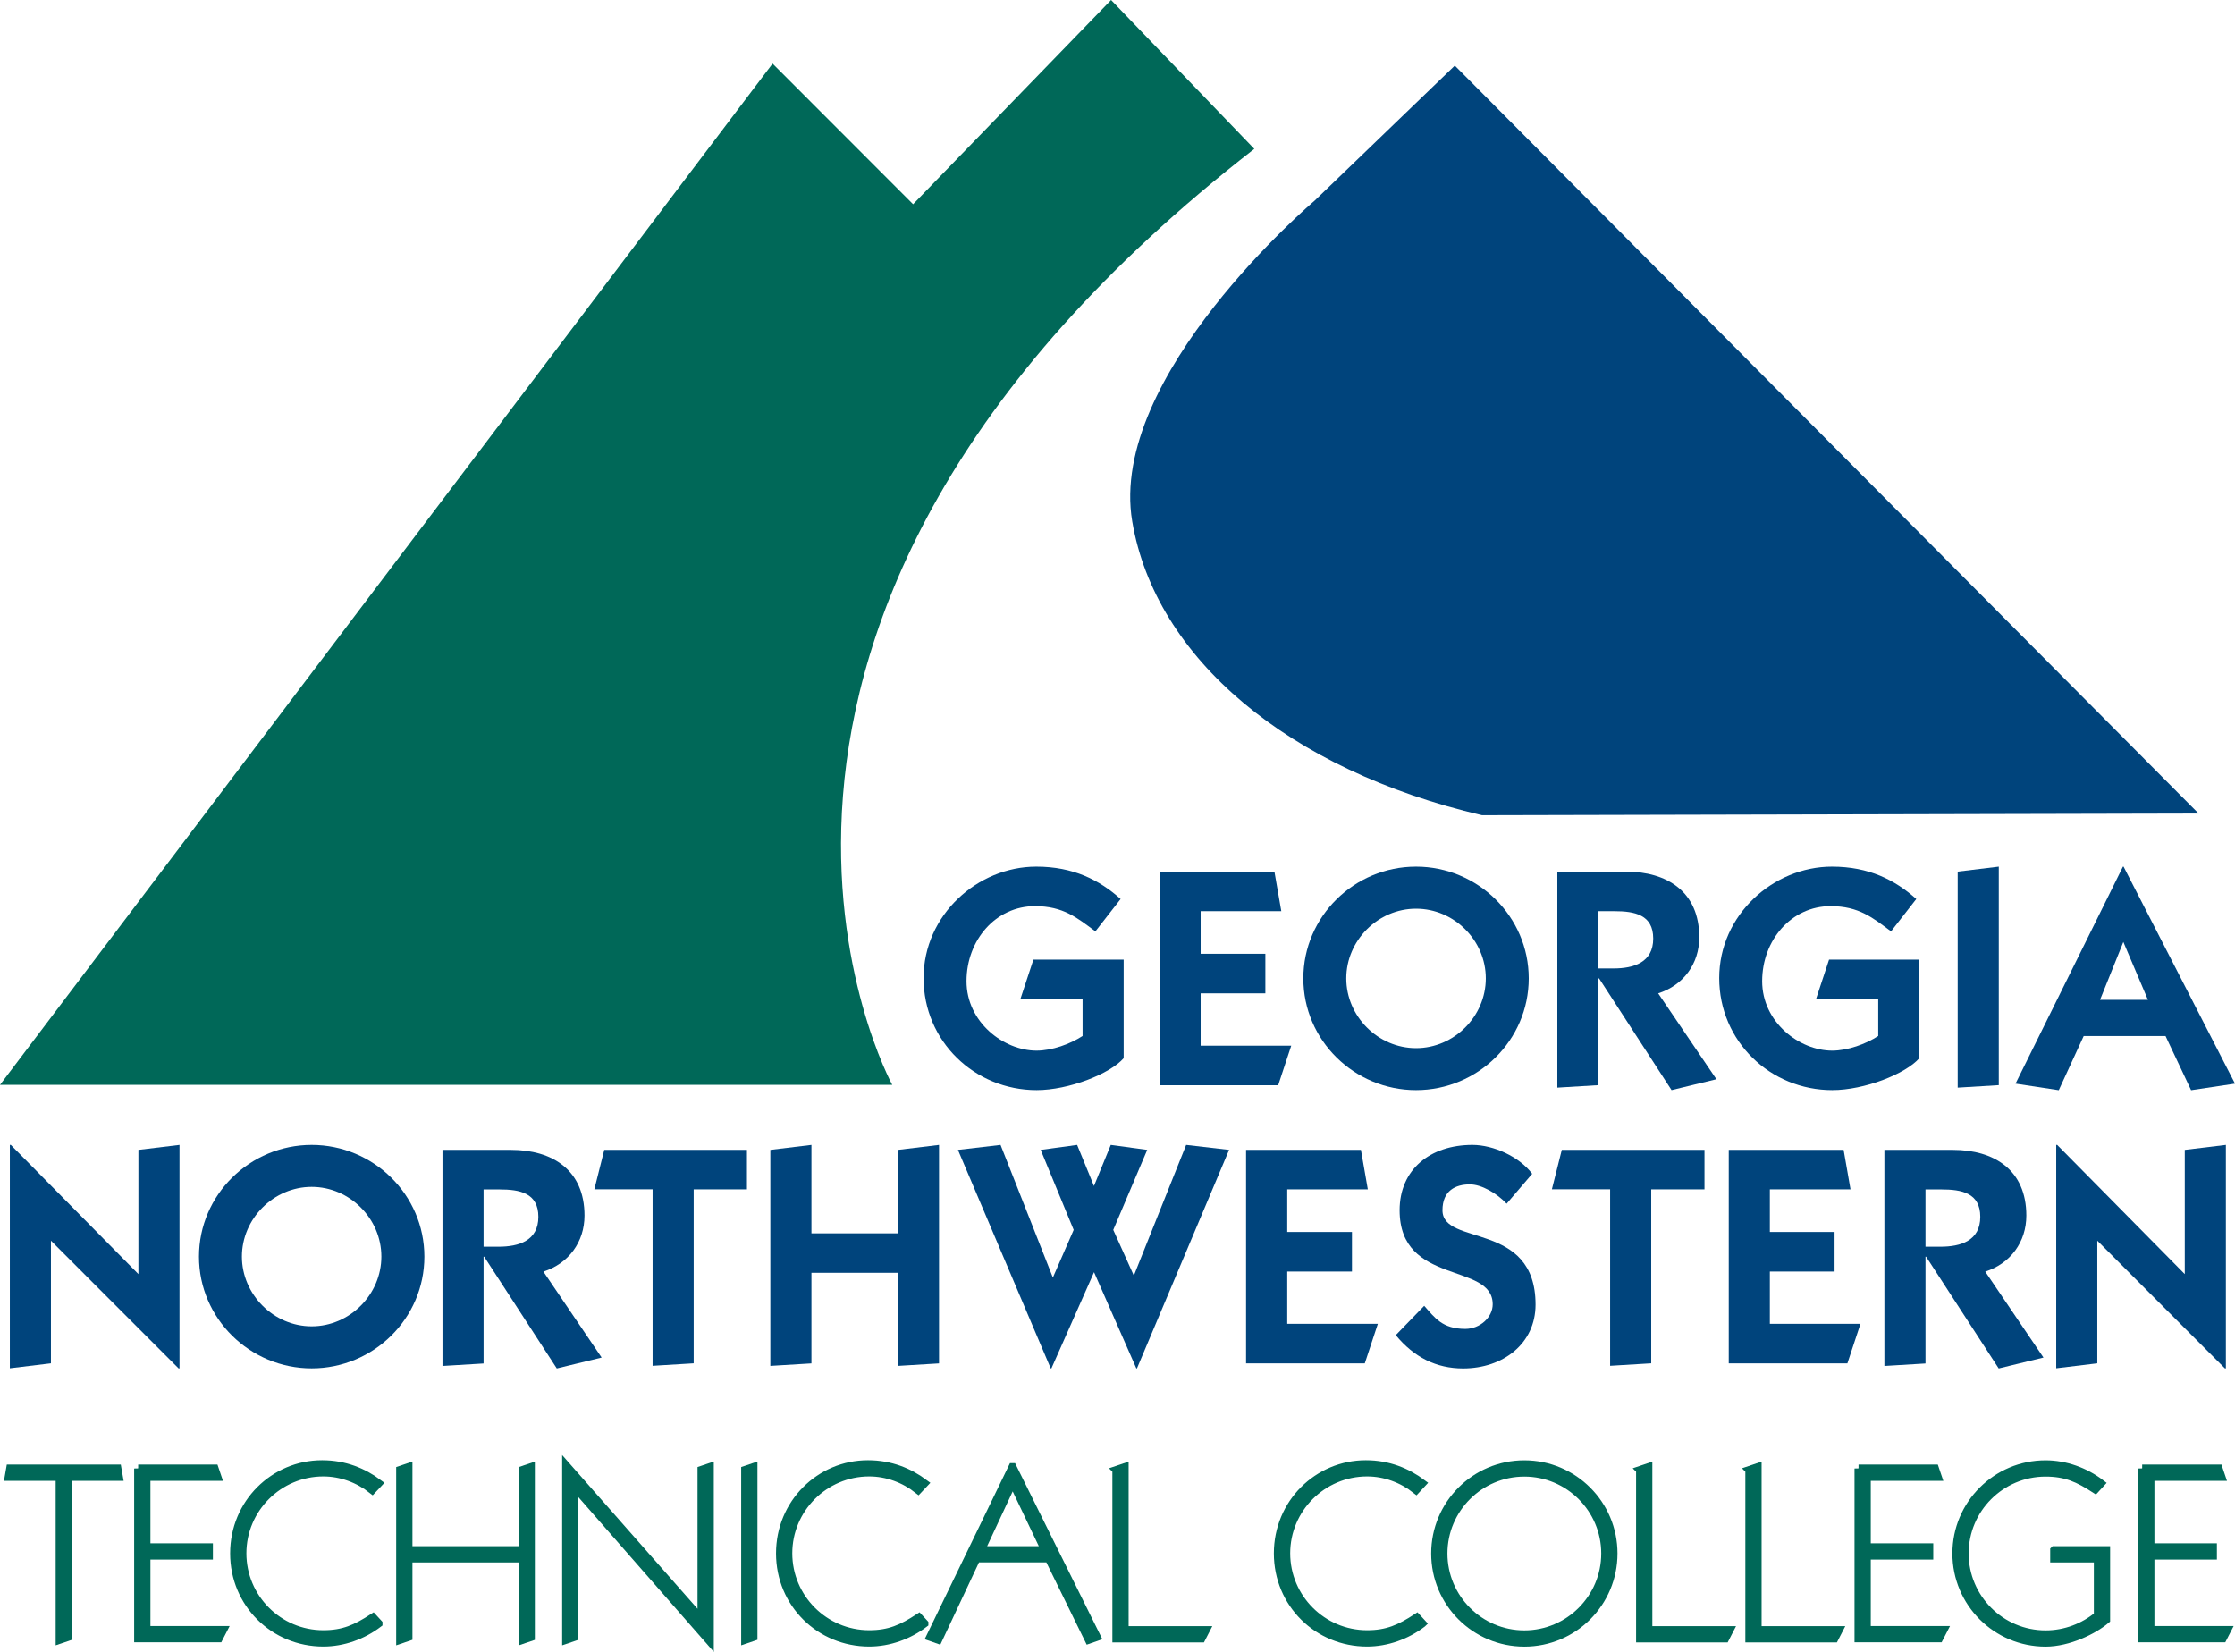<?xml version="1.0" encoding="UTF-8"?>
<svg xmlns="http://www.w3.org/2000/svg" id="Layer_1" data-name="Layer 1" viewBox="0 0 279.02 206.23" x="0px" y="0px" width="100%" height="100%">
  <title>Georgia Northwestern Technical College</title>
  <defs>
    <style>
      .cls-1 {
        stroke: #006858;
        stroke-miterlimit: 10;
      }

      .cls-1, .cls-2 {
        fill: #006858;
      }

      .cls-2, .cls-3 {
        stroke-width: 0px;
      }

      .cls-3 {
        fill: #00447c;
      }
    </style>
  </defs>
  <path class="cls-3" d="M140.29,132.1c-1.71,1.98-6.88,4-10.88,4-7.73,0-14.11-6.1-14.11-13.99s6.76-13.91,14.07-13.91c4.62,0,7.89,1.67,10.53,4.04l-3.15,4.04c-2.25-1.67-4-3.15-7.54-3.15-4.9,0-8.55,4.24-8.55,9.37s4.66,8.67,8.74,8.67c1.94,0,4.2-.82,5.75-1.83v-4.59h-7.77l1.63-4.94h11.27v12.28Z"></path>
  <path class="cls-3" d="M144.76,135.48v-26.66h14.34l.86,4.94h-10.07v5.32h8.08v4.94h-8.08v6.53h11.31l-1.63,4.94h-14.81Z"></path>
  <path class="cls-3" d="M176.78,108.2c7.7,0,14.07,6.22,14.07,13.95s-6.37,13.95-14.07,13.95-14.07-6.22-14.07-13.95,6.37-13.95,14.07-13.95ZM176.78,130.86c4.74,0,8.71-3.96,8.71-8.71s-3.96-8.7-8.71-8.7-8.71,3.96-8.71,8.7,3.96,8.71,8.71,8.71Z"></path>
  <path class="cls-3" d="M194.42,108.82h8.55c5.13,0,9.17,2.49,9.17,8.2,0,3.3-1.98,5.99-5.13,7l7.27,10.72-5.6,1.36-9.05-13.95h-.08v13.33l-5.13.31v-26.97ZM199.55,120.91h1.87c2.53,0,4.97-.74,4.97-3.73s-2.33-3.42-4.86-3.42h-1.98v7.15Z"></path>
  <path class="cls-3" d="M239.62,132.1c-1.71,1.98-6.88,4-10.88,4-7.73,0-14.11-6.1-14.11-13.99s6.76-13.91,14.07-13.91c4.62,0,7.89,1.67,10.53,4.04l-3.15,4.04c-2.25-1.67-4-3.15-7.54-3.15-4.9,0-8.55,4.24-8.55,9.37s4.66,8.67,8.74,8.67c1.94,0,4.2-.82,5.75-1.83v-4.59h-7.77l1.63-4.94h11.27v12.28Z"></path>
  <path class="cls-3" d="M244.4,135.79v-26.97l5.13-.62v27.28l-5.13.31Z"></path>
  <path class="cls-3" d="M251.62,135.29l13.41-27.09h.08l13.91,27.09-5.48.82-3.19-6.76h-10.22l-3.11,6.76-5.4-.82ZM262.16,124.83h5.99l-3.07-7.23-2.91,7.23Z"></path>
  <g>
    <path class="cls-3" d="M1.23,170.84v-27.9h.12l15.93,16.13v-15.51l5.13-.62v27.9h-.12l-15.93-15.94v15.31l-5.13.62Z"></path>
    <path class="cls-3" d="M38.91,142.94c7.7,0,14.07,6.22,14.07,13.95s-6.37,13.95-14.07,13.95-14.07-6.22-14.07-13.95,6.37-13.95,14.07-13.95ZM38.91,165.59c4.74,0,8.7-3.96,8.7-8.71s-3.96-8.7-8.7-8.7-8.71,3.96-8.71,8.7,3.96,8.71,8.71,8.71Z"></path>
    <path class="cls-3" d="M55.25,143.56h8.55c5.13,0,9.17,2.49,9.17,8.2,0,3.3-1.98,5.99-5.13,7l7.27,10.73-5.6,1.36-9.06-13.95h-.08v13.33l-5.13.31v-26.97ZM60.37,155.65h1.87c2.53,0,4.97-.74,4.97-3.73s-2.33-3.42-4.86-3.42h-1.98v7.15Z"></path>
    <path class="cls-3" d="M75.45,143.56h17.8v4.93h-6.65v21.72l-5.13.31v-22.04h-7.27l1.24-4.93Z"></path>
    <path class="cls-3" d="M112.1,143.56l5.13-.62v27.28l-5.13.31v-11.62h-10.8v11.31l-5.13.31v-26.97l5.13-.62v11.04h10.8v-10.41Z"></path>
    <path class="cls-3" d="M131.25,170.84h-.08l-11.58-27.28,5.32-.62,6.53,16.56,2.6-5.95-4.12-9.99,4.55-.62,2.1,5.13,2.1-5.13,4.55.62-4.24,9.99,2.57,5.71,6.53-16.32,5.36.62-11.5,27.28h-.08l-5.28-12.01-5.32,12.01Z"></path>
    <path class="cls-3" d="M155.56,170.22v-26.66h14.34l.86,4.93h-10.06v5.32h8.08v4.94h-8.08v6.53h11.31l-1.63,4.94h-14.81Z"></path>
    <path class="cls-3" d="M177.8,163.03c1.32,1.48,2.25,2.88,5.13,2.88,1.83,0,3.42-1.44,3.42-3.07,0-5.29-11.62-2.29-11.62-11.74,0-5.09,3.81-8.16,9.09-8.16,2.64,0,5.87,1.48,7.46,3.61l-3.19,3.73c-1.24-1.32-3.15-2.41-4.59-2.41-1.79,0-3.42.78-3.42,3.23,0,4.55,11.62,1.28,11.62,11.78,0,4.86-4.04,7.97-9.05,7.97-3.34,0-6.14-1.4-8.4-4.16l3.54-3.65Z"></path>
    <path class="cls-3" d="M194.99,143.56h17.8v4.93h-6.65v21.72l-5.13.31v-22.04h-7.27l1.24-4.93Z"></path>
    <path class="cls-3" d="M215.82,170.22v-26.66h14.34l.86,4.93h-10.07v5.32h8.08v4.94h-8.08v6.53h11.31l-1.63,4.94h-14.81Z"></path>
    <path class="cls-3" d="M235.25,143.56h8.55c5.13,0,9.17,2.49,9.17,8.2,0,3.3-1.98,5.99-5.13,7l7.27,10.73-5.59,1.36-9.06-13.95h-.08v13.33l-5.13.31v-26.97ZM240.38,155.65h1.87c2.53,0,4.97-.74,4.97-3.73s-2.33-3.42-4.86-3.42h-1.98v7.15Z"></path>
    <path class="cls-3" d="M256.7,170.84v-27.9h.12l15.93,16.13v-15.51l5.13-.62v27.9h-.12l-15.93-15.94v15.31l-5.13.62Z"></path>
  </g>
  <path class="cls-1" d="M7.44,184.38H1.09l.18-1.03h13.39l.18,1.03h-6.36v19.99l-1.03.35v-20.34Z"></path>
  <path class="cls-1" d="M17.25,183.35h9.54l.35,1.03h-8.86v8.8h7.8v1.03h-7.8v9.3h9.57l-.53,1.03h-10.07v-21.2Z"></path>
  <path class="cls-1" d="M47.25,202.69c-1.97,1.5-4.42,2.38-6.89,2.38-6.15,0-11.13-4.86-11.13-11.13s4.98-11.13,10.98-11.13c2.83,0,5.15.97,7.04,2.38l-.77.82c-1.74-1.38-3.89-2.18-6.12-2.18-5.56,0-10.1,4.53-10.1,10.1s4.53,10.1,10.1,10.1c2.53,0,4.09-.71,6.21-2.09l.68.74Z"></path>
  <path class="cls-1" d="M50.99,193.54h14.25v-10.01l1.03-.35v21.2l-1.03.35v-10.16h-14.25v9.8l-1.03.35v-21.2l1.03-.35v10.36Z"></path>
  <path class="cls-1" d="M88.61,204.9l-16.9-19.31v18.78l-1.03.35v-21.73l16.9,19.19v-18.66l1.03-.35v21.73Z"></path>
  <path class="cls-1" d="M94.06,204.37l-1.03.35v-21.2l1.03-.35v21.2Z"></path>
  <path class="cls-1" d="M115.4,202.69c-1.97,1.5-4.42,2.38-6.89,2.38-6.15,0-11.13-4.86-11.13-11.13s4.97-11.13,10.98-11.13c2.83,0,5.15.97,7.04,2.38l-.77.82c-1.74-1.38-3.89-2.18-6.12-2.18-5.56,0-10.1,4.53-10.1,10.1s4.53,10.1,10.1,10.1c2.53,0,4.09-.71,6.21-2.09l.68.74Z"></path>
  <path class="cls-1" d="M126.41,183.17l10.51,21.2-1,.35-4.98-10.16h-9.04l-4.77,10.16-1-.35,10.27-21.2ZM122.44,193.54h8.04l-4.06-8.51-3.97,8.51Z"></path>
  <path class="cls-1" d="M139.37,183.53l1.03-.35v20.34h10.13l-.53,1.03h-10.63v-21.02Z"></path>
  <path class="cls-1" d="M177.55,202.69c-1.97,1.5-4.42,2.38-6.89,2.38-6.15,0-11.13-4.86-11.13-11.13s4.98-11.13,10.98-11.13c2.83,0,5.15.97,7.04,2.38l-.76.82c-1.74-1.38-3.89-2.18-6.12-2.18-5.56,0-10.1,4.53-10.1,10.1s4.53,10.1,10.1,10.1c2.53,0,4.09-.71,6.21-2.09l.68.74Z"></path>
  <path class="cls-1" d="M190.3,182.82c6.15,0,11.13,4.98,11.13,11.13s-4.98,11.13-11.13,11.13-11.13-4.98-11.13-11.13,4.97-11.13,11.13-11.13ZM190.3,204.05c5.57,0,10.1-4.54,10.1-10.1s-4.53-10.1-10.1-10.1-10.1,4.53-10.1,10.1,4.53,10.1,10.1,10.1Z"></path>
  <path class="cls-1" d="M204.75,183.53l1.03-.35v20.34h10.13l-.53,1.03h-10.63v-21.02Z"></path>
  <path class="cls-1" d="M218.39,183.53l1.03-.35v20.34h10.13l-.53,1.03h-10.63v-21.02Z"></path>
  <path class="cls-1" d="M232.02,183.35h9.54l.35,1.03h-8.86v8.8h7.8v1.03h-7.8v9.3h9.57l-.53,1.03h-10.07v-21.2Z"></path>
  <path class="cls-1" d="M256.45,193.54h6.48v8.68c-1.56,1.33-4.71,2.86-7.56,2.86-6.15,0-11.13-4.98-11.13-11.13s4.98-11.13,11.13-11.13c2.47,0,4.92.88,6.89,2.38l-.68.74c-2.12-1.38-3.68-2.09-6.21-2.09-5.57,0-10.1,4.53-10.1,10.1s4.53,10.1,10.1,10.1c2.5,0,4.77-.91,6.53-2.36v-7.12h-5.45v-1.03Z"></path>
  <path class="cls-1" d="M267.43,183.35h9.54l.35,1.03h-8.86v8.8h7.8v1.03h-7.8v9.3h9.57l-.53,1.03h-10.07v-21.2Z"></path>
  <path class="cls-2" d="M156.59,18.59S138.71,0,138.71,0l-24.72,25.5-17.54-17.56L0,135.44h111.39s-31.47-57.32,45.2-116.85Z"></path>
  <path class="cls-3" d="M274.48,101.57L181.62,8.19l-17.53,16.89s-25.81,21.86-22.74,40.02c2.89,17.08,19.5,31.04,43.67,36.68.01,0,89.46-.21,89.46-.21Z"></path>
</svg>
